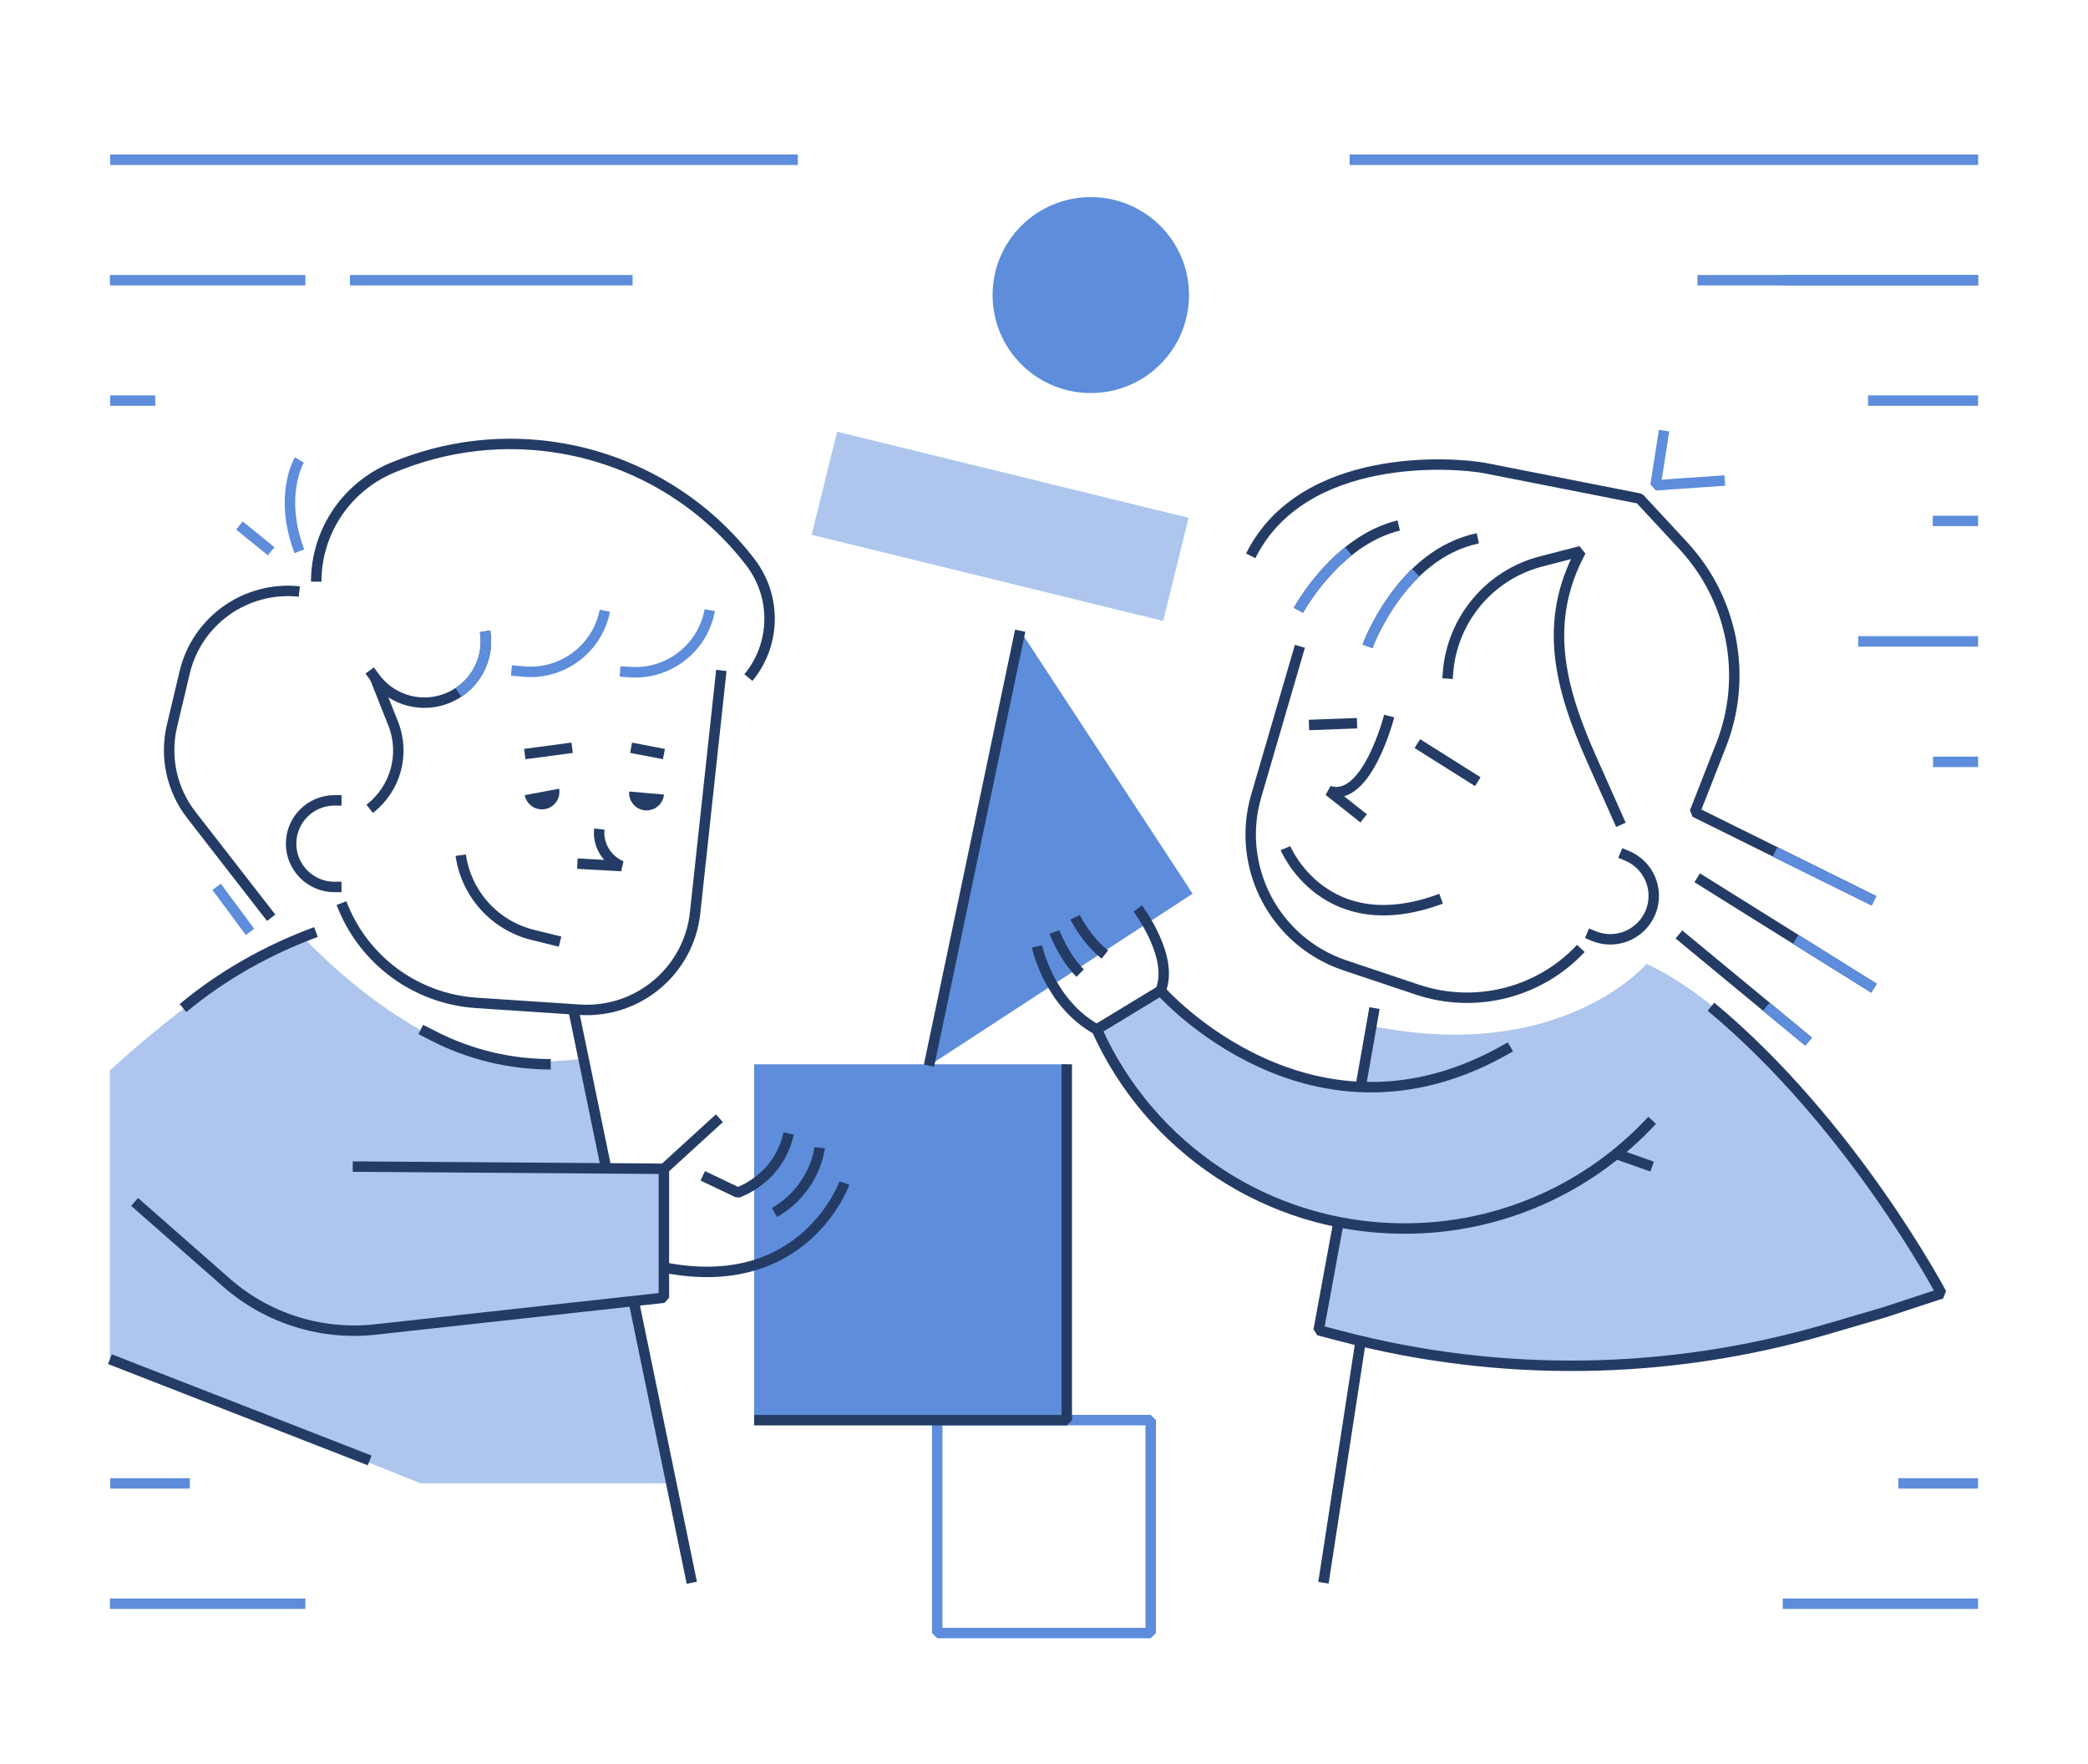<svg width="200" height="169" viewBox="0 0 200 169" fill="none" xmlns="http://www.w3.org/2000/svg">
<g id="Leikur">
<path id="Vector" d="M29.251 89.973C29.251 89.973 38.422 99.922 47.751 101.418C49.817 102.074 55.909 101.418 55.909 101.418L58.08 111.918L63.606 111.958V124.308L60.698 124.623L64.304 142.079H40.304L10.527 130.175V102.534C10.527 102.534 21.883 91.863 29.251 89.973Z" fill="#AEC6ED"/>
<path id="Vector_2" d="M111.169 94.889L105.051 98.604C105.051 98.604 110.919 113.999 128.195 117.123L126.301 127.413C126.301 127.413 153.485 136.942 185.945 123.896C185.945 123.896 171.682 98.761 157.709 92.317C157.709 92.317 149.564 101.964 131.301 98.249L130.564 104.116C130.564 104.116 118.669 104.313 111.156 94.889H111.169Z" fill="#AEC6ED"/>
<path id="Vector_3" d="M97.721 60.411L88.984 102.069L114.234 85.597L97.721 60.411Z" fill="#5D8DDB"/>
<path id="Vector_4" d="M102.182 101.942H72.234V136.028H102.182V101.942Z" fill="#5D8DDB"/>
<g id="Group">
<path id="Vector_5" d="M129.277 15.301H189.475" stroke="#5D8DDB" stroke-linejoin="bevel"/>
<path id="Vector_6" d="M170.75 26.84H189.474" stroke="#5D8DDB" stroke-linejoin="bevel"/>
<path id="Vector_7" d="M162.594 26.84H189.475" stroke="#5D8DDB" stroke-linejoin="bevel"/>
<path id="Vector_8" d="M185.16 72.973H189.476" stroke="#5D8DDB" stroke-linejoin="bevel"/>
<path id="Vector_9" d="M178.934 38.372H189.473" stroke="#5D8DDB" stroke-linejoin="bevel"/>
<path id="Vector_10" d="M185.133 49.895H189.475" stroke="#5D8DDB" stroke-linejoin="bevel"/>
<path id="Vector_11" d="M177.988 61.434H189.475" stroke="#5D8DDB" stroke-linejoin="bevel"/>
</g>
<g id="Group_2">
<path id="Vector_12" d="M76.423 15.301H10.555" stroke="#5D8DDB" stroke-linejoin="bevel"/>
<path id="Vector_13" d="M29.251 26.84H10.527" stroke="#5D8DDB" stroke-linejoin="bevel"/>
<path id="Vector_14" d="M60.594 26.84H33.516" stroke="#5D8DDB" stroke-linejoin="bevel"/>
<path id="Vector_15" d="M14.87 38.372H10.555" stroke="#5D8DDB" stroke-linejoin="bevel"/>
</g>
<g id="Group_3">
<path id="Vector_16" d="M18.186 142.083H10.555" stroke="#5D8DDB" stroke-linejoin="bevel"/>
<path id="Vector_17" d="M29.251 153.606H10.527" stroke="#5D8DDB" stroke-linejoin="bevel"/>
</g>
<g id="Group_4">
<path id="Vector_18" d="M189.468 142.083H181.836" stroke="#5D8DDB" stroke-linejoin="bevel"/>
<path id="Vector_19" d="M189.468 153.606H170.758" stroke="#5D8DDB" stroke-linejoin="bevel"/>
</g>
<g id="Group_5">
<path id="Vector_20" d="M69.093 64.215L66.579 87.447C65.974 92.999 61.092 97.08 55.514 96.713L45.606 96.057C39.803 95.663 34.764 91.935 32.711 86.502" stroke="#243C65" stroke-linejoin="bevel"/>
<path id="Vector_21" d="M57.41 79.411C57.226 80.972 58.199 82.403 59.528 82.954L55.305 82.718" stroke="#243C65" stroke-linejoin="bevel"/>
<path id="Vector_22" d="M32.712 76.661H32.041C29.751 76.661 27.883 78.511 27.883 80.808C27.883 83.092 29.738 84.956 32.041 84.956H32.712" stroke="#243C65" stroke-linejoin="bevel"/>
<path id="Vector_23" d="M35.41 64.219L35.91 64.902C37.765 67.435 41.292 68.052 43.91 66.319C45.844 65.046 46.844 62.749 46.463 60.465" stroke="#243C65" stroke-linejoin="bevel"/>
<path id="Vector_24" d="M48.988 64.219L50.172 64.324C53.87 64.652 57.225 62.132 57.936 58.497" stroke="#5D8DDB" stroke-linejoin="bevel"/>
<path id="Vector_25" d="M59.395 64.309L60.316 64.374C64.013 64.65 67.316 62.091 67.987 58.442" stroke="#5D8DDB" stroke-linejoin="bevel"/>
<path id="Vector_26" d="M35.41 77.469C37.897 75.552 38.818 72.219 37.66 69.305L35.91 64.895" stroke="#243C65" stroke-linejoin="bevel"/>
<path id="Vector_27" d="M28.671 56.655C23.566 56.117 18.856 59.438 17.685 64.425L16.474 69.518C15.764 72.497 16.448 75.647 18.329 78.062L25.974 87.906" stroke="#243C65" stroke-linejoin="bevel"/>
<path id="Vector_28" d="M20.75 84.942L23.947 89.26" stroke="#5D8DDB" stroke-linejoin="bevel"/>
<path id="Vector_29" d="M30.289 55.714C30.289 50.818 33.315 46.434 37.894 44.676L38.5 44.439C43.75 42.431 49.46 41.985 54.96 43.166C61.697 44.61 67.71 48.403 71.894 53.876C74.394 57.157 74.315 61.725 71.684 64.901" stroke="#243C65" stroke-linejoin="bevel"/>
<path id="Vector_30" d="M10.527 130.184L35.409 139.883" stroke="#243C65" stroke-linejoin="bevel"/>
<path id="Vector_31" d="M30.264 89.27C25.646 90.976 21.317 93.404 17.527 96.554" stroke="#243C65" stroke-linejoin="bevel"/>
<path id="Vector_32" d="M28.674 44.059C28.674 44.059 26.648 47.419 28.674 52.8" stroke="#5D8DDB" stroke-linejoin="bevel"/>
<path id="Vector_33" d="M22.934 50.333L25.973 52.8" stroke="#5D8DDB" stroke-linejoin="bevel"/>
<path id="Vector_34" d="M40.305 98.606L41.515 99.223C44.989 101.008 48.844 101.94 52.752 101.94" stroke="#243C65" stroke-linejoin="bevel"/>
<path id="Vector_35" d="M60.699 124.614L66.265 151.599" stroke="#243C65" stroke-linejoin="bevel"/>
<path id="Vector_36" d="M54.895 96.559L58.066 111.915" stroke="#243C65" stroke-linejoin="bevel"/>
<path id="Vector_37" d="M12.895 115.125L21.697 122.856C25.605 126.281 30.776 127.909 35.934 127.344L63.592 124.299V111.949L33.789 111.739" stroke="#243C65" stroke-linejoin="bevel"/>
<path id="Vector_38" d="M126.766 151.6L130.331 128.434" stroke="#243C65" stroke-linejoin="bevel"/>
<path id="Vector_39" d="M158.252 107.303C152.357 113.682 143.91 117.672 134.528 117.672C121.384 117.672 110.081 109.837 105.055 98.602L111.173 94.887C111.173 94.887 125.699 111.425 144.673 100.268" stroke="#243C65" stroke-linejoin="bevel"/>
<path id="Vector_40" d="M158.252 111.741L154.805 110.52" stroke="#243C65" stroke-linejoin="bevel"/>
<path id="Vector_41" d="M99.328 90.653C99.328 90.653 100.447 96.06 105.052 98.607" stroke="#243C65" stroke-linejoin="bevel"/>
<path id="Vector_42" d="M101 89.27C101 89.27 101.882 91.632 103.461 93.207" stroke="#243C65" stroke-linejoin="bevel"/>
<path id="Vector_43" d="M102.977 87.856C102.977 87.856 104.055 90.048 105.832 91.426" stroke="#243C65" stroke-linejoin="bevel"/>
<path id="Vector_44" d="M108.977 87.012C108.977 87.012 112.49 91.645 111.174 94.874" stroke="#243C65" stroke-linejoin="bevel"/>
<path id="Vector_45" d="M130.328 104.119L131.657 96.559" stroke="#243C65" stroke-linejoin="bevel"/>
<g id="Group_6">
<path id="Vector_46" d="M133.065 68.582C133.065 68.582 130.921 76.983 127.289 75.749L130.618 78.387" stroke="#243C65" stroke-linejoin="bevel"/>
<path id="Vector_47" d="M155.196 81.7L155.828 81.962C157.959 82.842 158.972 85.27 158.091 87.396C157.209 89.522 154.775 90.533 152.643 89.653L152.012 89.391" stroke="#243C65" stroke-linejoin="bevel"/>
<path id="Vector_48" d="M141.551 74.872L135.762 71.223" stroke="#243C65" stroke-linejoin="bevel"/>
<path id="Vector_49" d="M129.984 69.27L125.379 69.441" stroke="#243C65" stroke-linejoin="bevel"/>
<path id="Vector_50" d="M159.394 41.247L158.578 46.483L165.21 46.024" stroke="#5D8DDB" stroke-linejoin="bevel"/>
<path id="Vector_51" d="M123.129 81.239C123.129 81.239 126.866 90.243 138.037 86.082" stroke="#243C65" stroke-linejoin="bevel"/>
<path id="Vector_52" d="M155.261 79.004L152.472 72.743C149.354 65.761 147.801 59.527 151.419 52.794L147.656 53.765C142.683 55.038 139.09 59.33 138.696 64.435L138.656 65" stroke="#243C65" stroke-linejoin="bevel"/>
<path id="Vector_53" d="M124.512 61.903L120.328 76.235C118.341 83.047 122.091 90.213 128.841 92.471L135.775 94.794C141.315 96.645 147.433 95.109 151.42 90.844" stroke="#243C65" stroke-linejoin="bevel"/>
<path id="Vector_54" d="M179.501 94.653L162.566 84.075" stroke="#243C65" stroke-linejoin="bevel"/>
<path id="Vector_55" d="M173.237 99.768L160.816 89.504" stroke="#243C65" stroke-linejoin="bevel"/>
<path id="Vector_56" d="M119.801 53.24C124.774 43.252 139.182 44.237 142.327 44.853L157.051 47.754L161.261 52.295C166.011 57.44 167.419 64.83 164.867 71.34L162.34 77.784L179.498 86.276" stroke="#243C65" stroke-linejoin="bevel"/>
</g>
<path id="Vector_57" d="M80.882 113.317C80.882 113.317 77.079 124.066 63.605 121.402" stroke="#243C65" stroke-linejoin="bevel"/>
<path id="Vector_58" d="M78.513 109.926C78.513 109.926 78.118 113.864 74.184 116.134" stroke="#243C65" stroke-linejoin="bevel"/>
<path id="Vector_59" d="M63.605 111.949L68.908 107.106" stroke="#243C65" stroke-linejoin="bevel"/>
<path id="Vector_60" d="M67.316 112.623L70.672 114.224C70.672 114.224 74.593 112.951 75.54 108.567" stroke="#243C65" stroke-linejoin="bevel"/>
<path id="Vector_61" d="M163.884 96.426C177.41 107.661 185.963 123.897 185.963 123.897L180.462 125.708L174.949 127.323C159.805 131.746 143.739 131.982 128.463 127.979L126.305 127.414L128.199 117.124" stroke="#243C65" stroke-linejoin="bevel"/>
<path id="Vector_62" d="M50.266 76.174C50.41 76.948 51.095 77.525 51.91 77.525C52.831 77.525 53.581 76.777 53.581 75.859C53.581 75.754 53.581 75.648 53.555 75.543L50.279 76.16L50.266 76.174Z" fill="#243C65"/>
<path id="Vector_63" d="M60.264 75.801C60.198 76.589 60.685 77.337 61.474 77.56C62.356 77.809 63.29 77.297 63.54 76.418C63.566 76.313 63.593 76.208 63.593 76.103L60.264 75.814V75.801Z" fill="#243C65"/>
<path id="Vector_64" d="M54.805 71.622L50.266 72.225" stroke="#243C65" stroke-linejoin="bevel"/>
<path id="Vector_65" d="M60.449 71.622L63.594 72.225" stroke="#243C65" stroke-linejoin="bevel"/>
<path id="Vector_66" d="M44.133 81.911C44.659 85.625 47.396 88.657 51.041 89.549L53.646 90.192" stroke="#243C65" stroke-linejoin="bevel"/>
<path id="Vector_67" d="M130.988 61.902C130.988 61.902 134.159 53.108 141.554 51.559" stroke="#243C65" stroke-linejoin="bevel"/>
<path id="Vector_68" d="M124.371 58.457C124.371 58.457 127.976 51.776 133.976 50.333" stroke="#243C65" stroke-linejoin="bevel"/>
<path id="Vector_69" d="M43.91 66.327C45.844 65.054 46.844 62.757 46.463 60.473" stroke="#5D8DDB" stroke-linejoin="bevel"/>
<path id="Vector_70" d="M130.988 61.904C130.988 61.904 132.423 57.94 135.607 54.856" stroke="#5D8DDB" stroke-linejoin="bevel"/>
<path id="Vector_71" d="M124.371 58.45C124.371 58.45 126.095 55.248 129.161 52.794" stroke="#5D8DDB" stroke-linejoin="bevel"/>
<path id="Vector_72" d="M179.5 94.651L172 89.965" stroke="#5D8DDB" stroke-linejoin="bevel"/>
<path id="Vector_73" d="M173.236 99.773L169.184 96.426" stroke="#5D8DDB" stroke-linejoin="bevel"/>
<path id="Vector_74" d="M170.016 81.606L179.502 86.292" stroke="#5D8DDB" stroke-linejoin="bevel"/>
</g>
<path id="Vector_75" d="M110.221 136.02H89.773V156.416H110.221V136.02Z" stroke="#5D8DDB" stroke-linejoin="bevel"/>
<path id="Vector_76" d="M104.482 37.648C109.678 37.648 113.89 33.447 113.89 28.264C113.89 23.081 109.678 18.879 104.482 18.879C99.286 18.879 95.074 23.081 95.074 28.264C95.074 33.447 99.286 37.648 104.482 37.648Z" fill="#5D8DDB"/>
<path id="Vector_77" d="M102.182 101.942V136.028H72.234" stroke="#243C65" stroke-linejoin="bevel"/>
<path id="Vector_78" d="M97.721 60.411L88.984 102.069" stroke="#243C65" stroke-linejoin="bevel"/>
<path id="Vector_79" d="M113.85 49.598L80.18 41.348L77.747 51.226L111.418 59.476L113.85 49.598Z" fill="#AEC6ED"/>
</g>
</svg>
